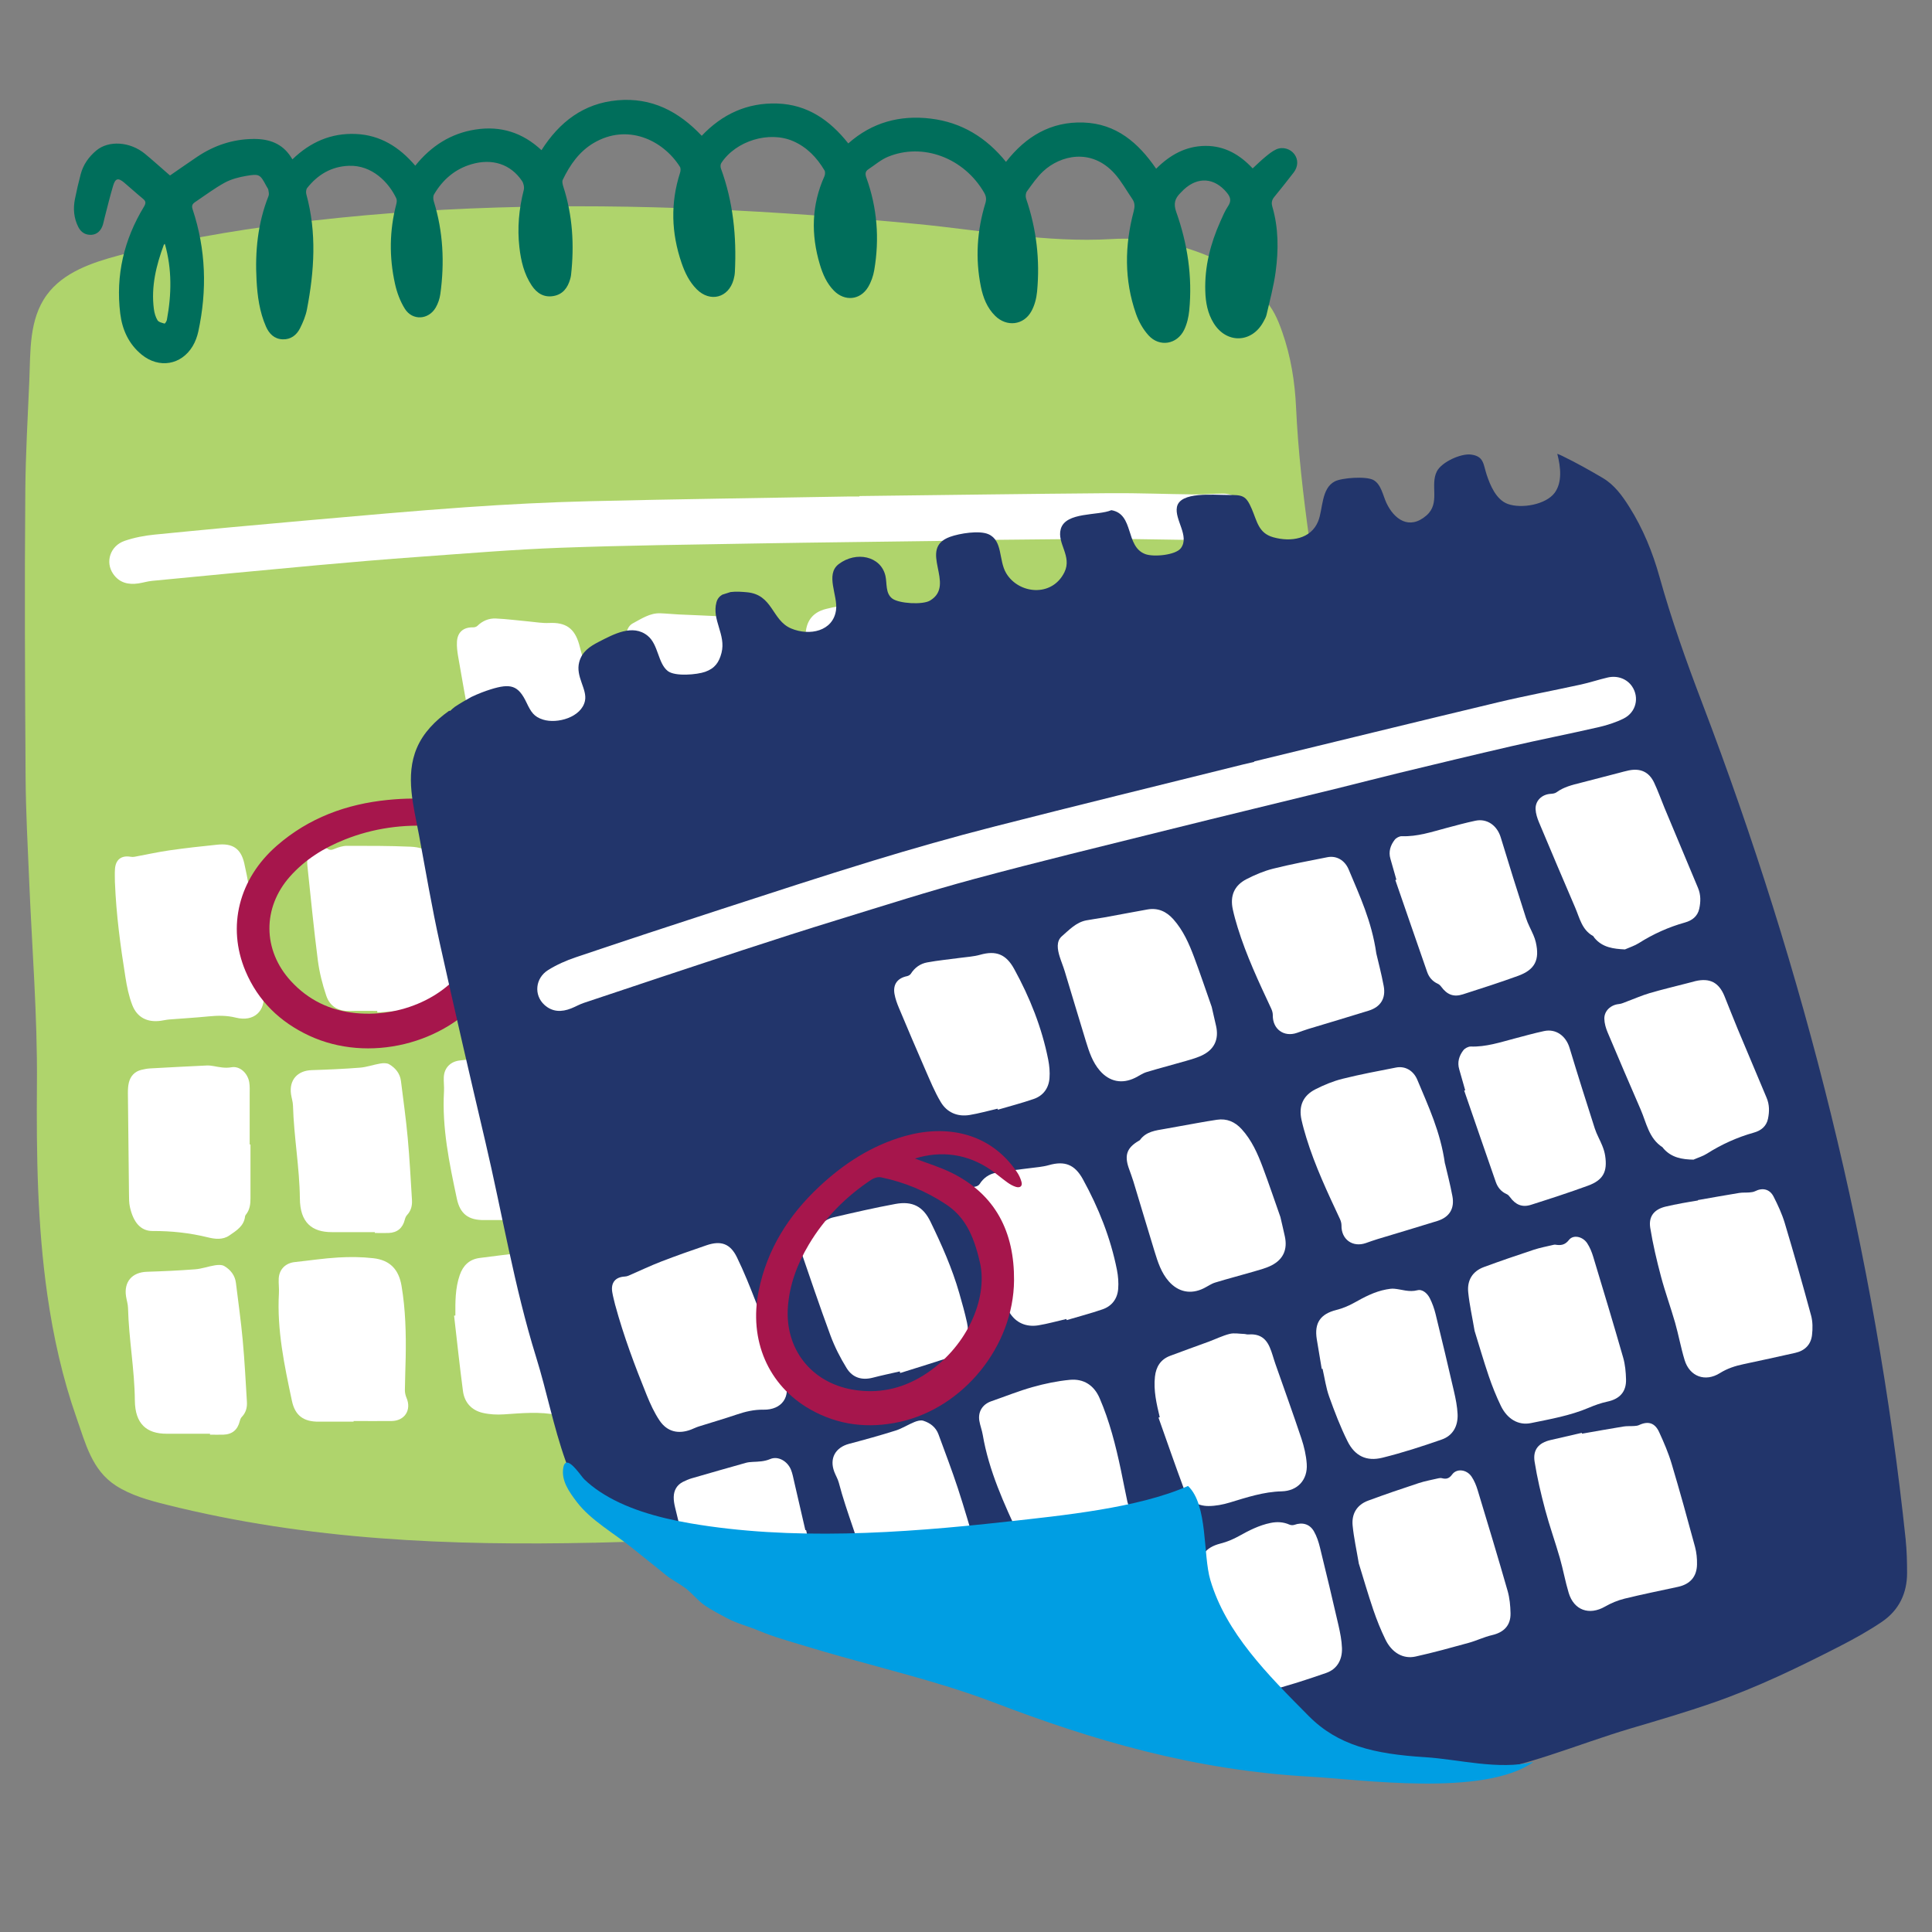 <?xml version="1.0" encoding="UTF-8"?>
<svg id="Layer_1" xmlns="http://www.w3.org/2000/svg" version="1.1" xmlns:xlink="http://www.w3.org/1999/xlink" viewBox="0 0 600 600">
  <rect x="0" y="0" width="600" height="600" fill="#808080" stroke="none"/>
  <!-- Generator: Adobe Illustrator 29.2.1, SVG Export Plug-In . SVG Version: 2.1.0 Build 116)  -->
  <defs>
    <style>
      .st0 {
        fill: #22356b;
      }

      .st1 {
        fill: #a6164c;
      }

      .st2 {
        fill: #fff;
      }

      .st3 {
        fill: #009ee3;
      }

      .st4 {
        fill: #006e5b;
      }

      .st5 {
        fill: #afd46c;
      }

      .st6 {
        clip-path: url(#clippath);
      }
    </style>
    <clipPath id="clippath">
      <path class="st0" d="M591.84,478.27c-9.41-89.27-31.3-176.23-63.3-260.18-4.89-12.82-9.47-25.71-13.16-38.92-2.14-7.67-5.12-14.99-9.39-21.75-2.2-3.49-4.61-6.83-8.22-8.97-4.09-2.42-8.25-4.74-12.52-6.82-.53-.26-1.07-.49-1.62-.7,1.08,4.17,1.57,8.86-.81,12.11-2.67,3.64-10.24,5.03-14.56,3.47-3.6-1.3-5.46-5.75-6.57-9.11-1.07-3.25-.82-5.7-4.85-6.23-3.14-.41-9.15,2.32-10.62,5.24-2.18,4.33,1.17,9.83-3.2,13.65-5.34,4.67-10.07,1.23-12.47-3.9-1.07-2.28-1.61-5.77-4.03-7.09-2.26-1.24-9.8-.7-11.98.43-4.26,2.19-3.65,8.63-5.17,12.38-2.25,5.55-8.49,6.51-13.96,4.97-4.56-1.28-4.99-4.9-6.66-8.8-1.83-4.27-2.86-4.34-7.46-4.33-4.42.01-14.82-1.11-15.78,3.73-.79,3.96,4.01,9.03,1.22,12.79-1.6,2.15-8.41,2.82-11.05,1.84-6.31-2.36-3.37-12.42-10.54-13.64-4.1,1.78-14.2.45-15.71,5.85-1.25,4.45,3.62,8.43,1.12,13.46-3.87,7.81-14.19,6.75-18.06.28-2.41-4.03-1-10.15-5.53-12.13-2.8-1.23-8.88-.28-11.94.83-10.25,3.72,2.15,14.84-6.2,19.79-2.31,1.37-9.62.93-11.71-.63-2.18-1.64-1.6-4.67-2.12-7-1.4-6.23-9.12-7.81-14.52-3.7-4.26,3.24-.21,9.78-.83,14.27-.9,6.58-8.21,8.14-13.97,5.71-6.04-2.56-5.6-10.57-13.81-11.25-1.32-.11-3.23-.29-4.99-.05-.85.27-1.7.54-2.55.81-.85.5-1.52,1.25-1.82,2.37-1.49,5.5,3.03,10.05,1.57,15.71-.76,2.93-2.04,4.8-5.07,5.88-2.49.89-9.38,1.53-11.63-.26-3.09-2.44-2.88-8.22-6.24-10.94-4.63-3.76-10.58-.46-15.1,1.85-2.92,1.5-5.29,3.08-6.15,6.34-1.2,4.5,2.55,8.41,1.79,12.01-1.08,5.15-8.64,7.22-13,5.85-2.84-.89-3.73-2.31-5.15-5.28-2.57-5.41-4.94-6.05-11.14-4.12-1.81.56-3.95,1.38-6.02,2.37-1.74.96-3.47,1.97-5.13,3.07-.51.4-.99.81-1.4,1.23-.11,0-.25,0-.38,0-4.27,3.06-7.95,6.74-9.99,11.52-3.71,8.69-.98,18.2.66,27.03,2.1,11.25,4,22.53,6.48,33.7,4.56,20.56,9.31,41.08,14.13,61.57,5.21,22.17,8.98,45.07,15.76,66.87,3.31,10.63,5.39,21.62,9.12,32.12,4.33,12.18,8.97,17.32,19.86,24.04,14.15,8.73,27.35,11.63,43.91,14.72,20.52,3.82,41.44,3.79,62.21,5.07,20.76,1.28,38.65,6.56,57.22,16.21,13.13,6.82,23.64,16.01,37.26,21.83,1.2.51,2.43,1,3.69,1.46,10.27,3.74,20.77,6.89,31.08,10.29,8.66,2.86,15.89,5.11,24.77,4.02,18.05-2.21,33.74-9.38,50.99-14.48,8.53-2.52,17.08-5.03,25.47-7.95,13.64-4.74,26.63-11.04,39.47-17.62,4.4-2.26,8.75-4.69,12.85-7.45,5.32-3.59,7.9-8.88,7.87-15.31-.01-3.37-.08-6.76-.43-10.11Z"/>
    </clipPath>
  </defs>
  <path class="st5" d="M184.54,479.1c-44.56.96-88.55-.71-132.91-11.82-5.46-1.37-11-2.89-15.72-5.96-7.39-4.81-9.36-13.09-12.12-20.93-4.35-12.35-7.21-25.19-9.07-38.14-3.12-21.71-3.43-43.69-3.25-65.58.18-21.11-1.54-42.28-2.42-63.4-.44-10.58-1.03-21.15-1.1-31.74-.19-29.72-.34-59.44-.09-89.15.09-11.45.77-22.86,1.25-34.3.38-8.97-.15-18.85,5.42-26.49,5.13-7.03,14.03-10.04,22.44-12.28,17.18-4.57,34.75-7.59,52.39-9.84,43.1-5.5,86.68-6.38,130.06-4.53,21.75.93,43.46,2.54,65.13,4.6,20.08,1.91,40.51,5.92,60.7,4.7,10.44-.63,20.48,1.29,30.1,5.32,2.19.92,4.38,2.08,6.22,3.56,3.69,2.99,7.22,6.19,10.67,9.46,3.04,2.89,4.63,6.69,5.99,10.58,2.64,7.55,3.9,15.35,4.27,23.31.63,13.7,2.21,27.3,4.09,40.88,12.34,88.98,14.15,178.64,3.29,267.75-.41,3.34-1.1,6.66-1.85,9.95-1.42,6.27-5.12,10.85-11.11,13.16-4.61,1.78-9.4,3.17-14.19,4.38-13.99,3.53-28.06,6.75-42.42,8.31-8.84.96-17.73,1.48-26.61,2.02-15.87.97-31.75,1.82-47.63,2.71-9.8.55-19.6,1.14-29.41,1.57-17.5.77-34.85,1.54-52.12,1.91Z"/>
  <g>
    <path class="st2" d="M266.92,154.05c25.93-.31,51.85-.68,77.78-.89,8.84-.07,17.69.3,26.54.39,2.86.03,5.72-.26,8.58-.26,3.16,0,5.74,1.79,6.74,4.44,1.45,3.87-.61,8.09-4.81,9.09-2.7.65-5.57.87-8.36.87-9.15-.01-18.31-.31-27.46-.31-11.92,0-23.83.13-35.75.26-6.6.07-13.19.28-19.79.37-18.15.26-36.31.44-54.46.75-20.61.36-41.22.6-61.82,1.35-14.71.54-29.39,1.78-44.08,2.83-10.45.75-20.9,1.63-31.34,2.58-17.16,1.56-34.31,3.22-51.46,4.87-1.42.14-2.8.57-4.22.79-3.16.48-5.96-.19-7.86-2.95-2.55-3.69-.93-8.72,3.55-10.26,2.96-1.02,6.14-1.63,9.27-1.94,15.72-1.56,31.45-3.02,47.19-4.4,16.5-1.45,33-2.95,49.53-4.11,12.85-.9,25.73-1.56,38.61-1.87,26.74-.65,53.49-.99,80.23-1.46,1.12-.02,2.25,0,3.37,0,0-.05,0-.1,0-.14Z"/>
    <path class="st2" d="M370.66,317.74c4.34.23,8.67.44,13.01.72,1.06.07,2.1.42,3.16.57.59.08,1.23.15,1.79,0,2.49-.61,4.56.36,5.2,2.92.72,2.86,1.34,5.8,1.53,8.74.64,9.94,1.15,19.9,1.53,29.86.08,1.98-.41,4.08-1.08,5.97-1,2.83-3.26,4.25-6.3,4.23-5.47-.04-10.93-.08-16.4-.18-2.68-.05-5.26.17-7.84,1.06-5.08,1.76-9.4-1.06-9.77-6.42-.27-3.97-.07-7.98-.28-11.95-.26-5-.89-9.98-1.06-14.98-.17-5.15-.2-10.33.15-15.46.25-3.67,2.57-5.36,6.23-5.36,1.69,0,3.38.04,5.06.11,1.69.07,3.37.19,5.05.29,0-.04,0-.09,0-.13Z"/>
    <path class="st2" d="M319.33,380.35c4.34.23,8.67.43,13.01.72,1.11.07,2.2.42,3.31.6.49.08,1.03.16,1.5.05,3.05-.66,4.97.38,5.62,3.52.71,3.45,1.35,6.95,1.58,10.45.58,8.93.95,17.86,1.29,26.8.07,1.81-.19,3.69-.63,5.45-.93,3.71-3.49,5.49-7.32,5.44-5.67-.08-11.34-.24-17.01-.15-2.16.03-4.38.41-6.44,1.04-5.39,1.64-9.66-1.03-10.03-6.67-.25-3.72-.04-7.47-.24-11.19-.28-5.2-.9-10.39-1.08-15.6-.17-5.1-.2-10.23.15-15.31.26-3.77,2.56-5.42,6.32-5.43,3.32,0,6.64,0,9.96,0,0,.09,0,.18,0,.27Z"/>
    <path class="st2" d="M35.69,274.14c0-1.43-.09-2.87.02-4.29.21-2.93,2.02-4.27,4.88-3.77.38.07.8.07,1.19,0,3.61-.66,7.19-1.47,10.82-1.99,4.96-.71,9.94-1.27,14.92-1.77,4.68-.48,7.26,1.15,8.33,5.74,1.14,4.92,1.91,9.93,2.63,14.93,1.22,8.44,2.29,16.9,3.38,25.36.73,5.68-3.03,9.08-8.6,7.69-2.84-.71-5.64-.68-8.51-.39-4.07.41-8.15.63-12.23.96-.86.07-1.71.28-2.57.4-4.14.58-7.36-.98-8.87-4.89-1.06-2.73-1.66-5.68-2.12-8.59-1.56-9.74-2.87-19.52-3.26-29.39Z"/>
    <path class="st2" d="M293.98,341.76c.25-4.37.28-8.27.76-12.11.46-3.67,2.71-6.08,6.48-6.56,5.42-.7,10.86-1.26,16.29-1.76,2.12-.2,4.28-.09,6.41-.12.15,0,.32,0,.45.07,1.59.65,2.88.84,4.5-.48,1.69-1.38,4.42-.08,5.29,2.27.52,1.41.78,2.97.88,4.48.74,10.86,1.46,21.73,2.04,32.6.12,2.27-.2,4.6-.65,6.84-.78,3.8-3.33,5.49-7.22,5.42-2.03-.04-4.08.22-6.09.57-6.15,1.09-12.34.75-18.52.6-3.97-.09-6.9-2.87-7.91-7.34-.73-3.23-1.25-6.53-1.58-9.83-.51-5.03-.79-10.08-1.13-14.66Z"/>
    <path class="st2" d="M242.72,404.25c.26-4.35.28-8.25.78-12.09.47-3.6,2.71-5.97,6.42-6.45,5.47-.7,10.96-1.27,16.45-1.78,2.12-.2,4.28-.09,6.41-.09.35,0,.74.06,1.04.22,1.23.64,2.16.62,3.35-.42,1.82-1.59,4.75-.53,5.72,2,.54,1.4.79,2.97.89,4.48.74,10.86,1.47,21.73,2.04,32.6.12,2.32-.2,4.71-.68,6.99-.77,3.71-3.35,5.34-7.15,5.33-2.54,0-5.07.61-7.61.71-5.66.24-11.33.49-17,.44-3.98-.04-6.93-2.83-7.95-7.29-.74-3.23-1.25-6.53-1.59-9.83-.52-5.08-.8-10.18-1.14-14.83Z"/>
    <path class="st2" d="M117.17,313.95c-2.86,0-5.71-.06-8.57.02-3.42.1-6.11-1.31-7.27-4.73-1.2-3.56-2.14-7.27-2.62-10.99-1.26-9.78-2.21-19.6-3.25-29.41-.1-.95-.06-1.95.1-2.9.52-2.96,3.49-4.24,5.94-2.49.9.65,1.48.57,2.43.16,1.2-.51,2.55-.93,3.83-.93,6.59,0,13.18-.02,19.76.27,5.36.24,8.21,2.66,9.39,7.84,1.78,7.77,3.31,15.6,3.73,23.59.17,3.16.33,6.33.28,9.5-.02,1.55-.34,3.16-.85,4.63-.91,2.61-2.82,4.29-5.64,4.55-5.74.52-11.49.93-17.24,1.38-.01-.17-.02-.34-.03-.5Z"/>
    <path class="st2" d="M192.67,345.9c-.03-4.24-.06-8.48,1.38-12.58,1.02-2.93,2.91-4.81,6-5.24,4.25-.6,8.51-1.06,12.77-1.6,2.28-.29,4.55-.85,6.83-.89,1.46-.03,2.93.65,4.39,1.03.39.1.74.35,1.13.41,3.26.51,5.03,2.07,5.66,5.32.34,1.8.36,3.66.56,5.48.9,8.13,1.89,16.25,2.67,24.39.25,2.67.27,5.44-.16,8.08-.78,4.88-4.65,7.54-9.5,6.54-5.52-1.13-10.98-.6-16.5-.23-2.21.15-4.52.07-6.67-.43-3.5-.8-5.74-3.23-6.21-6.81-1.02-7.8-1.85-15.62-2.76-23.43.14-.02.28-.04.41-.06Z"/>
    <path class="st2" d="M141.42,408.56c-.03-4.24-.06-8.48,1.36-12.58,1.04-2.99,2.98-4.87,6.13-5.3,4.15-.57,8.31-1.02,12.47-1.56,1.47-.19,2.92-.55,4.39-.73,1.21-.15,2.51-.45,3.65-.18,2.45.57,4.92,1.26,7.2,2.28,1.99.9,2.83,2.94,3.07,5.04.46,3.96.71,7.94,1.15,11.9.64,5.84,1.47,11.67,1.99,17.52.24,2.67.25,5.45-.19,8.08-.81,4.8-4.67,7.42-9.44,6.44-5.57-1.15-11.08-.6-16.65-.23-2.21.15-4.52.04-6.67-.47-3.44-.81-5.63-3.22-6.1-6.74-1.03-7.8-1.86-15.62-2.76-23.43.14-.02.28-.04.42-.06Z"/>
    <path class="st2" d="M237,225.44c0,2.15.02,4.15,0,6.14-.06,3.94-1.99,6.65-5.8,7.68-1.85.5-3.83.57-5.75.69-4.23.25-8.47.34-12.69.63-1.3.09-2.57.63-3.87.94-4.4,1.04-8.04-.59-10.17-4.58-1.66-3.11-1.95-6.54-2.2-9.96-.54-7.55-1-15.1-1.53-22.65-.11-1.58-.39-3.15-.5-4.73-.17-2.32-.04-4.91,2.1-6.05,2.62-1.39,5.25-3.2,8.46-3.09,1.89.06,3.77.27,5.66.36,4.54.21,9.09.37,13.63.61,3.31.18,5.59,1.91,7.16,4.79,2.2,4.04,3.04,8.46,3.63,12.92.73,5.47,1.26,10.96,1.86,16.31Z"/>
    <path class="st2" d="M243.14,293.84c0,2.11.02,4.1,0,6.09-.05,4.09-2.03,6.82-6.01,7.83-1.86.47-3.83.52-5.76.63-4.18.24-8.36.34-12.54.64-1.3.09-2.57.64-3.87.94-4.32,1.01-7.94-.6-10.06-4.51-1.71-3.15-1.99-6.63-2.24-10.1-.54-7.55-1-15.1-1.52-22.65-.1-1.48-.33-2.95-.48-4.42-.43-4.19.92-6.23,4.93-7.48.15-.05.32-.07.42-.16,2.46-2.15,5.41-1.79,8.32-1.63,3.42.19,6.84.32,10.26.5,2.04.1,4.08.21,6.12.37,3.11.25,5.31,1.87,6.83,4.56,2.29,4.06,3.14,8.53,3.74,13.04.73,5.47,1.26,10.96,1.87,16.35Z"/>
    <path class="st2" d="M77.79,355.42c0,5.57-.02,11.14,0,16.71,0,1.83-.21,3.57-1.4,5.06-.13.16-.26.35-.28.54-.32,3.05-2.71,4.45-4.87,5.95-2.06,1.43-4.49,1.13-6.69.59-5.65-1.39-11.34-2-17.16-1.97-3.7.02-5.98-2.68-7.05-7.48-.28-1.28-.27-2.64-.28-3.97-.13-10.48-.25-20.96-.34-31.44,0-1.06.05-2.16.3-3.19.5-2.03,1.78-3.44,3.85-3.96.94-.24,1.91-.41,2.87-.46,5.82-.33,11.63-.62,17.45-.9.71-.03,1.43.05,2.13.18,1.84.33,3.59.72,5.56.37,2.58-.46,5.05,1.79,5.53,4.67.21,1.25.13,2.54.13,3.82.01,5.16,0,10.33,0,15.49.08,0,.16,0,.23,0Z"/>
    <path class="st2" d="M366.02,236.78c-3.35-.95-6.61-2.1-8.37-5.6-.11-.23-.14-.54-.32-.69-2.92-2.64-2.78-6.34-3.4-9.77-1.71-9.46-3.39-18.92-5.02-28.38-.24-1.38-.37-2.87-.11-4.23.5-2.6,2.94-4.02,5.57-3.6.63.1,1.38.19,1.93-.04,2.57-1.11,5.27-1.13,7.98-1.19,4.03-.09,8.07-.22,12.1-.33,1.12-.03,2.25-.09,3.37-.06,3.67.1,5.99,1.89,6.78,5.48.6,2.74.91,5.55,1.38,8.32,1.51,8.87,3.04,17.73,4.56,26.6.39,2.27-.14,4.39-1.09,6.4-1.03,2.18-3,3.04-5.26,3.14-5.3.25-10.43,1.27-15.44,3.03-1.43.5-2.99.61-4.67.94Z"/>
    <path class="st2" d="M372.2,305.2c-3.39-.85-6.62-2.11-8.43-5.64-.05-.09-.05-.21-.12-.28-3.53-3.63-3.16-8.46-3.99-12.91-1.59-8.54-3.13-17.09-4.62-25.65-.25-1.42-.34-2.98-.05-4.37.51-2.43,2.94-3.76,5.42-3.44.86.11,1.77-.11,2.66-.22,2.47-.31,4.93-.79,7.4-.94,3.98-.24,7.97-.25,11.95-.37.92-.03,1.84-.08,2.76-.08,4.6,0,7.01,2.04,7.75,6.58.59,3.63,1.1,7.28,1.71,10.91,1.29,7.61,2.62,15.21,3.95,22.81.4,2.27-.11,4.39-1.03,6.41-1,2.19-2.94,3.11-5.2,3.22-5.41.25-10.63,1.3-15.73,3.11-1.33.47-2.8.55-4.44.86Z"/>
    <path class="st2" d="M290.55,220.69c0,2.58.13,6.47-.04,10.34-.16,3.9-2.38,6.12-6.26,6.42-6.52.5-13.05.88-19.57,1.33-1.22.08-2.44.25-3.66.39-4.3.46-7.14-2.84-6.1-7.03.16-.66.12-1.42-.02-2.09-1.9-8.9-3.84-17.79-4.5-26.89-.14-1.93-.24-3.88-.21-5.82.05-4.28,2.09-7.14,6.23-8.2,2.85-.73,5.83-1.26,8.76-1.31,5.76-.11,11.54.12,17.3.32,2.88.1,5.04,2.15,5.57,5.24,1.46,8.61,3.36,17.18,2.51,27.31Z"/>
    <path class="st2" d="M296.69,289.04c0,2.75.13,6.59-.04,10.41-.17,3.92-2.37,6.14-6.24,6.44-6.47.5-12.95.88-19.42,1.33-1.27.09-2.54.25-3.81.39-4.31.47-7.17-2.84-6.13-7.01.16-.66.14-1.42,0-2.09-1.9-8.9-3.84-17.79-4.5-26.89-.14-1.93-.24-3.88-.22-5.82.05-4.35,2.12-7.22,6.35-8.26,2.91-.72,5.94-1.23,8.92-1.28,5.66-.11,11.33.13,16.99.32,2.88.1,5.06,2.14,5.59,5.21,1.47,8.66,3.38,17.28,2.51,27.24Z"/>
    <path class="st2" d="M161.09,378.9c-3.58,0-7.15-.03-10.73,0-4.85.06-7.47-1.87-8.48-6.63-2.34-11-4.65-22.01-3.99-33.37.08-1.47-.14-2.97-.06-4.44.15-2.87,2.12-4.81,4.96-5.12,4.51-.48,9.01-1.2,13.54-1.42,3.9-.18,7.88-.1,11.74.41,4.26.57,6.94,3.3,7.73,7.61,1.42,7.68,1.58,15.44,1.44,23.21-.06,3.37-.21,6.74-.25,10.11,0,.73.2,1.51.49,2.19,1.64,3.76-.5,7.17-4.59,7.24-1.99.03-3.98,0-5.98,0-1.94,0-3.88,0-5.82,0,0,.06,0,.12,0,.18Z"/>
    <path class="st2" d="M109.81,441.51c-3.58,0-7.15-.03-10.73,0-4.78.06-7.45-1.86-8.43-6.5-2.34-11-4.67-22-4.03-33.37.09-1.53-.14-3.07-.06-4.59.16-2.86,2.13-4.8,4.98-5.1,4.51-.48,9.01-1.17,13.54-1.43,3.6-.21,7.26-.18,10.85.23,5.14.58,7.9,3.44,8.77,8.58,1.24,7.33,1.42,14.74,1.29,22.16-.06,3.42-.22,6.84-.25,10.26,0,.78.19,1.62.5,2.34,1.62,3.75-.52,7.17-4.63,7.22-3.93.04-7.87,0-11.8,0,0,.06,0,.12,0,.18Z"/>
    <path class="st2" d="M245.07,342.63c.19-3.11.36-6.23.57-9.34.34-5.13,2.88-7.4,7.97-7.5,1.96-.04,3.96-.37,5.85-.92,3.5-1.02,6.99-1.97,10.68-1.81.81.04,1.65.08,2.42.32,2.29.73,4.27,2.17,6.93,2.09,1.63-.05,2.83,1.65,3.23,3.32.4,1.67.61,3.42.63,5.13.12,8.22.18,16.45.17,24.67,0,2.39-.06,4.82-.49,7.16-.66,3.6-2.88,6.18-6.58,6.58-6.38.7-12.81,1.26-19.23,1.36-5.08.08-8.21-2.45-9.4-7.41-1.17-4.85-1.86-9.84-2.45-14.8-.34-2.92-.06-5.92-.06-8.88-.08,0-.16,0-.24,0Z"/>
    <path class="st2" d="M193.81,405.26c.19-3.16.36-6.33.58-9.49.35-5.01,2.91-7.27,7.93-7.37,2.01-.04,4.06-.4,5.99-.95,3.46-1,6.9-1.88,10.53-1.79,2.05.06,3.92.57,5.58,1.82.39.29,1.01.47,1.49.41,2.6-.3,4.71.8,5.47,3.35.5,1.68.67,3.51.7,5.27.13,8.27.19,16.55.18,24.83,0,2.39-.08,4.82-.53,7.16-.68,3.52-2.9,6.06-6.52,6.45-6.38.7-12.81,1.27-19.23,1.37-5.15.08-8.26-2.47-9.47-7.53-1.15-4.8-1.84-9.74-2.41-14.65-.34-2.92-.06-5.92-.06-8.88-.08,0-.17,0-.25,0Z"/>
    <path class="st2" d="M165.1,241.25c-2.96,0-5.93.15-8.88-.04-3.83-.25-6.68-2.34-7.84-5.93-1.17-3.62-1.77-7.43-2.48-11.19-1.27-6.72-2.45-13.47-3.62-20.21-.26-1.5-.45-3.05-.37-4.56.16-3.02,2.04-4.57,5.04-4.49.44.01,1.02-.17,1.32-.47,1.59-1.57,3.56-2.37,5.69-2.28,3.45.15,6.89.62,10.34.93,2.07.19,4.16.56,6.22.46,5.16-.25,7.92,1.64,9.34,6.65,2.77,9.75,4.29,19.67,3.98,29.83-.06,1.92-.33,3.89-.91,5.71-.93,2.97-3.11,4.87-6.23,5.2-3.85.4-7.73.51-11.59.75,0-.12-.01-.23-.02-.35Z"/>
    <path class="st2" d="M171.25,309.7c-2.96,0-5.93.15-8.88-.04-3.83-.25-6.68-2.34-7.85-5.92-1.15-3.52-1.76-7.23-2.44-10.88-1.29-6.88-2.5-13.77-3.68-20.66-.26-1.5-.42-3.05-.32-4.56.2-2.93,2.08-4.44,5.01-4.35.44.01,1.02-.16,1.33-.46,1.59-1.57,3.55-2.38,5.69-2.29,3.5.16,6.99.64,10.49.96,2.02.18,4.06.53,6.07.43,5.17-.26,7.93,1.63,9.35,6.63,2.77,9.75,4.3,19.67,3.98,29.83-.06,1.96-.37,3.99-.96,5.85-.93,2.91-3.11,4.74-6.16,5.07-3.85.4-7.72.52-11.59.76l-.02-.35Z"/>
    <path class="st2" d="M116.41,382.65c-4.44,0-8.89-.01-13.33,0-6.25.02-9.88-3.03-9.95-10.39-.1-9.69-1.87-19.22-2.14-28.88-.03-1.21-.45-2.41-.62-3.62-.59-4.38,2.01-7.28,6.44-7.42,5-.16,10.01-.37,15-.77,2.12-.17,4.18-.93,6.29-1.28.89-.15,2.03-.2,2.75.22,1.95,1.14,3.37,2.84,3.67,5.2.73,5.88,1.56,11.75,2.1,17.65.59,6.41.92,12.85,1.32,19.28.11,1.73-.26,3.34-1.51,4.68-.36.38-.59.95-.72,1.47-.64,2.58-2.32,4.02-5,4.12-1.43.06-2.86,0-4.29,0,0-.09,0-.18,0-.27Z"/>
    <path class="st2" d="M65.22,445.26c-4.49,0-8.99,0-13.48,0-6.18.01-9.79-3.05-9.86-10.32-.09-9.64-1.88-19.12-2.12-28.72-.03-1.21-.43-2.41-.62-3.62-.7-4.54,1.9-7.5,6.5-7.64,5-.16,10.01-.38,15-.77,2.07-.16,4.08-.92,6.14-1.24.94-.15,2.13-.21,2.88.24,1.94,1.15,3.32,2.87,3.61,5.24.72,5.93,1.57,11.86,2.11,17.81.59,6.36.91,12.75,1.3,19.12.11,1.73-.3,3.34-1.57,4.66-.33.34-.53.86-.65,1.34-.67,2.69-2.34,4.1-5.1,4.19-1.38.04-2.76,0-4.14,0,0-.09,0-.18,0-.28Z"/>
    <path class="st2" d="M301.76,199.76c-.11-2.25-.21-4.49-.34-6.74-.13-2.3.94-4.08,2.61-5.45.59-.48,1.69-.79,2.4-.6,4.65,1.25,9.34.79,14.04.63,3.12-.11,6.24-.24,9.35-.18,3.71.07,6.22,2.98,6.48,6.82.58,8.72,1.28,17.42,2.02,26.13.16,1.92.73,3.81,1.07,5.73.13.75.22,1.52.22,2.28.01,5.62-2.14,8.28-7.7,8.97-5.98.74-11.99,1.24-18,1.74-3.04.25-4.82-1-6.06-3.89-.17-.4-.46-.81-.8-1.07-1.45-1.09-2.2-2.58-2.39-4.31-1.1-10.01-2.15-20.02-3.22-30.04.11-.01.23-.02.34-.03Z"/>
    <path class="st2" d="M307.9,268.28c-.11-2.25-.2-4.49-.35-6.74-.15-2.31.89-4.1,2.55-5.48.61-.51,1.78-.83,2.53-.63,4.55,1.21,9.14.77,13.74.63,3.17-.1,6.34-.24,9.5-.2,3.78.05,6.3,2.97,6.56,6.9.58,8.72,1.28,17.42,2.02,26.13.16,1.92.76,3.81,1.06,5.73.17,1.05.25,2.14.17,3.2-.37,5.02-2.29,7.27-7.28,7.9-6.18.77-12.4,1.31-18.61,1.82-2.87.23-4.67-1.11-5.81-3.81-.17-.41-.42-.84-.77-1.1-1.51-1.11-2.27-2.65-2.47-4.43-1.09-9.96-2.14-19.92-3.2-29.88.11-.01.22-.02.33-.03Z"/>
  </g>
  <path class="st1" d="M149.46,259.58c2.11,3.43,4.48,6.72,6.27,10.31,6.88,13.84,4.3,26.68-4.87,38.45-12.54,16.1-36.52,21.85-54.86,13.29-9.04-4.22-15.87-10.8-19.77-20.07-5.81-13.83-2.05-28.65,9.75-38.93,9.89-8.62,21.6-12.93,34.5-14.21,10.51-1.05,20.87-.22,30.76,3.71,11.98,4.77,21.67,14.77,20.82,30.04-.06,1.11-.32,2.26-.74,3.28-.54,1.33-1.56,1.25-2.32.2-.58-.8-.97-1.77-1.26-2.72-.63-2.05-1.05-4.17-1.71-6.21-2.66-8.25-8.44-14.18-16.57-17.14ZM145.82,297.5c3.94-8.52,4.76-14.55,2.64-20.74-2.4-7.01-6.06-13.34-10.91-18.95-.61-.7-1.81-1.17-2.77-1.23-9.53-.66-18.81.6-27.71,4.15-6.48,2.58-12.31,6.2-16.99,11.45-8.64,9.71-8.53,22.92.26,32.5,5.41,5.89,12.14,9.14,20.08,9.94,15.62,1.57,30.49-6.47,35.38-17.12Z"/>
  <g>
    <path class="st0" d="M591.84,478.27c-9.41-89.27-31.3-176.23-63.3-260.18-4.89-12.82-9.47-25.71-13.16-38.92-2.14-7.67-5.12-14.99-9.39-21.75-2.2-3.49-4.61-6.83-8.22-8.97-4.09-2.42-8.25-4.74-12.52-6.82-.53-.26-1.07-.49-1.62-.7,1.08,4.17,1.57,8.86-.81,12.11-2.67,3.64-10.24,5.03-14.56,3.47-3.6-1.3-5.46-5.75-6.57-9.11-1.07-3.25-.82-5.7-4.85-6.23-3.14-.41-9.15,2.32-10.62,5.24-2.18,4.33,1.17,9.83-3.2,13.65-5.34,4.67-10.07,1.23-12.47-3.9-1.07-2.28-1.61-5.77-4.03-7.09-2.26-1.24-9.8-.7-11.98.43-4.26,2.19-3.65,8.63-5.17,12.38-2.25,5.55-8.49,6.51-13.96,4.97-4.56-1.28-4.99-4.9-6.66-8.8-1.83-4.27-2.86-4.34-7.46-4.33-4.42.01-14.82-1.11-15.78,3.73-.79,3.96,4.01,9.03,1.22,12.79-1.6,2.15-8.41,2.82-11.05,1.84-6.31-2.36-3.37-12.42-10.54-13.64-4.1,1.78-14.2.45-15.71,5.85-1.25,4.45,3.62,8.43,1.12,13.46-3.87,7.81-14.19,6.75-18.06.28-2.41-4.03-1-10.15-5.53-12.13-2.8-1.23-8.88-.28-11.94.83-10.25,3.72,2.15,14.84-6.2,19.79-2.31,1.37-9.62.93-11.71-.63-2.18-1.64-1.6-4.67-2.12-7-1.4-6.23-9.12-7.81-14.52-3.7-4.26,3.24-.21,9.78-.83,14.27-.9,6.58-8.21,8.14-13.97,5.71-6.04-2.56-5.6-10.57-13.81-11.25-1.32-.11-3.23-.29-4.99-.05-.85.27-1.7.54-2.55.81-.85.5-1.52,1.25-1.82,2.37-1.49,5.5,3.03,10.05,1.57,15.71-.76,2.93-2.04,4.8-5.07,5.88-2.49.89-9.38,1.53-11.63-.26-3.09-2.44-2.88-8.22-6.24-10.94-4.63-3.76-10.58-.46-15.1,1.85-2.92,1.5-5.29,3.08-6.15,6.34-1.2,4.5,2.55,8.41,1.79,12.01-1.08,5.15-8.64,7.22-13,5.85-2.84-.89-3.73-2.31-5.15-5.28-2.57-5.41-4.94-6.05-11.14-4.12-1.81.56-3.95,1.38-6.02,2.37-1.74.96-3.47,1.97-5.13,3.07-.51.4-.99.81-1.4,1.23-.11,0-.25,0-.38,0-4.27,3.06-7.95,6.74-9.99,11.52-3.71,8.69-.98,18.2.66,27.03,2.1,11.25,4,22.53,6.48,33.7,4.56,20.56,9.31,41.08,14.13,61.57,5.21,22.17,8.98,45.07,15.76,66.87,3.31,10.63,5.39,21.62,9.12,32.12,4.33,12.18,8.97,17.32,19.86,24.04,14.15,8.73,27.35,11.63,43.91,14.72,20.52,3.82,41.44,3.79,62.21,5.07,20.76,1.28,38.65,6.56,57.22,16.21,13.13,6.82,23.64,16.01,37.26,21.83,1.2.51,2.43,1,3.69,1.46,10.27,3.74,20.77,6.89,31.08,10.29,8.66,2.86,15.89,5.11,24.77,4.02,18.05-2.21,33.74-9.38,50.99-14.48,8.53-2.52,17.08-5.03,25.47-7.95,13.64-4.74,26.63-11.04,39.47-17.62,4.4-2.26,8.75-4.69,12.85-7.45,5.32-3.59,7.9-8.88,7.87-15.31-.01-3.37-.08-6.76-.43-10.11Z"/>
    <g class="st6">
      <g>
        <path class="st2" d="M389.45,236.48c25.2-6.12,50.38-12.3,75.6-18.33,8.6-2.06,17.31-3.68,25.95-5.57,2.79-.61,5.52-1.54,8.31-2.18,3.08-.7,6,.46,7.57,2.81,2.29,3.44,1.22,8.02-2.65,9.94-2.49,1.24-5.23,2.1-7.95,2.72-8.92,2.04-17.91,3.81-26.83,5.86-11.61,2.67-23.19,5.48-34.78,8.27-6.41,1.55-12.79,3.23-19.2,4.8-17.63,4.33-35.29,8.57-52.9,12.96-20,4.98-40.04,9.83-59.93,15.19-14.21,3.83-28.24,8.33-42.32,12.66-10.02,3.08-20,6.28-29.96,9.55-16.37,5.37-32.71,10.84-49.05,16.3-1.35.45-2.6,1.19-3.93,1.71-2.97,1.18-5.85,1.15-8.32-1.11-3.31-3.03-2.86-8.28,1.16-10.8,2.66-1.66,5.62-2.97,8.6-3.97,14.97-5.05,29.97-10,45-14.88,15.76-5.12,31.5-10.28,47.34-15.12,12.32-3.76,24.72-7.29,37.2-10.49,25.91-6.63,51.9-12.97,77.86-19.43,1.09-.27,2.19-.51,3.29-.76-.01-.05-.02-.09-.03-.14Z"/>
        <path class="st2" d="M527.28,372.7c4.28-.75,8.55-1.52,12.84-2.22,1.05-.17,2.14-.07,3.21-.16.59-.05,1.23-.13,1.75-.39,2.29-1.15,4.52-.67,5.72,1.68,1.34,2.63,2.61,5.36,3.46,8.18,2.86,9.55,5.59,19.13,8.19,28.75.52,1.91.52,4.07.29,6.06-.34,2.98-2.22,4.87-5.19,5.54-5.34,1.19-10.67,2.38-16.02,3.5-2.62.55-5.09,1.34-7.4,2.79-4.55,2.86-9.4,1.08-10.96-4.06-1.16-3.81-1.86-7.76-2.95-11.59-1.38-4.81-3.11-9.53-4.39-14.36-1.32-4.98-2.51-10.02-3.33-15.1-.58-3.63,1.3-5.8,4.87-6.62,1.64-.38,3.3-.72,4.96-1.03,1.66-.31,3.33-.57,4.99-.85,0-.04-.01-.08-.02-.13Z"/>
        <path class="st2" d="M491.32,445.24c4.28-.75,8.55-1.52,12.84-2.22,1.1-.18,2.24-.08,3.36-.16.5-.03,1.03-.08,1.47-.28,2.83-1.33,4.93-.75,6.27,2.17,1.47,3.2,2.88,6.46,3.88,9.83,2.56,8.57,4.94,17.2,7.27,25.83.47,1.75.65,3.64.61,5.46-.07,3.82-2.17,6.13-5.91,6.94-5.54,1.2-11.11,2.32-16.61,3.67-2.09.52-4.17,1.38-6.05,2.46-4.89,2.81-9.64,1.16-11.28-4.25-1.08-3.57-1.72-7.27-2.75-10.85-1.44-5.01-3.21-9.92-4.55-14.96-1.31-4.93-2.49-9.92-3.29-14.95-.59-3.73,1.28-5.86,4.95-6.71,3.23-.75,6.47-1.49,9.71-2.24.02.09.05.18.07.27Z"/>
        <path class="st2" d="M191.08,405.4c-.32-1.39-.73-2.78-.95-4.19-.45-2.9,1.01-4.62,3.91-4.77.39-.02.8-.11,1.16-.27,3.37-1.45,6.68-3.05,10.1-4.37,4.67-1.8,9.4-3.47,14.14-5.08,4.45-1.51,7.34-.51,9.41,3.72,2.22,4.54,4.09,9.25,5.92,13.96,3.08,7.95,6.02,15.96,8.98,23.96,1.99,5.37-.91,9.53-6.65,9.43-2.93-.05-5.65.6-8.38,1.53-3.87,1.31-7.8,2.45-11.7,3.68-.83.26-1.61.66-2.42.97-3.91,1.49-7.39.69-9.74-2.77-1.64-2.42-2.89-5.17-4-7.89-3.7-9.14-7.18-18.37-9.77-27.91Z"/>
        <path class="st2" d="M457.95,413.32c-.73-4.32-1.59-8.12-1.98-11.97-.38-3.68,1.28-6.53,4.85-7.85,5.12-1.89,10.3-3.66,15.48-5.37,2.03-.67,4.15-1.05,6.22-1.55.15-.04.31-.06.46-.04,1.69.28,3,.17,4.28-1.47,1.33-1.72,4.29-1.07,5.66,1.03.83,1.26,1.42,2.72,1.86,4.17,3.15,10.42,6.3,20.85,9.3,31.31.63,2.18.84,4.53.9,6.81.1,3.88-2.01,6.1-5.82,6.9-1.98.42-3.93,1.13-5.8,1.92-5.75,2.44-11.86,3.5-17.91,4.74-3.89.8-7.37-1.25-9.36-5.38-1.44-2.99-2.68-6.09-3.75-9.23-1.63-4.79-3.03-9.65-4.39-14.03Z"/>
        <path class="st2" d="M422.02,485.72c-.72-4.3-1.57-8.1-1.95-11.95-.35-3.61,1.3-6.43,4.81-7.73,5.17-1.91,10.39-3.7,15.63-5.42,2.02-.67,4.15-1.04,6.23-1.53.34-.08.73-.11,1.07-.02,1.34.35,2.24.12,3.17-1.16,1.42-1.95,4.51-1.58,6.03.67.84,1.25,1.44,2.71,1.88,4.16,3.16,10.42,6.31,20.84,9.31,31.31.64,2.23.86,4.63.91,6.96.08,3.78-2.07,5.95-5.77,6.8-2.47.57-4.8,1.73-7.26,2.4-5.46,1.5-10.93,3.02-16.46,4.24-3.88.86-7.39-1.2-9.38-5.32-1.45-2.98-2.69-6.08-3.76-9.22-1.64-4.83-3.06-9.74-4.44-14.2Z"/>
        <path class="st2" d="M279.41,425.91c-2.78.64-5.58,1.22-8.34,1.94-3.31.86-6.25.1-8.15-2.98-1.97-3.2-3.71-6.6-5.01-10.12-3.42-9.25-6.56-18.6-9.77-27.93-.31-.91-.5-1.89-.55-2.85-.15-3,2.45-4.91,5.23-3.75,1.02.43,1.57.22,2.4-.38,1.05-.77,2.27-1.48,3.53-1.77,6.42-1.49,12.84-2.98,19.32-4.17,5.27-.97,8.6.75,10.91,5.53,3.48,7.17,6.72,14.46,8.93,22.16.87,3.05,1.74,6.1,2.41,9.19.33,1.52.38,3.16.21,4.7-.3,2.75-1.78,4.81-4.47,5.7-5.48,1.8-10.99,3.49-16.49,5.22-.05-.16-.09-.32-.14-.48Z"/>
        <path class="st2" d="M360.16,440.1c-.98-4.13-1.96-8.25-1.48-12.57.34-3.08,1.76-5.34,4.67-6.45,4.01-1.53,8.06-2.94,12.08-4.43,2.15-.8,4.24-1.84,6.45-2.4,1.41-.35,3-.02,4.51.02.4.01.8.18,1.2.15,3.29-.23,5.37.89,6.71,3.92.74,1.67,1.17,3.48,1.78,5.22,2.7,7.72,5.49,15.41,8.08,23.17.85,2.55,1.48,5.25,1.66,7.91.33,4.93-2.84,8.39-7.79,8.51-5.63.14-10.84,1.88-16.13,3.48-2.12.64-4.39,1.08-6.6,1.08-3.6,0-6.32-1.86-7.58-5.24-2.75-7.37-5.31-14.8-7.94-22.21.13-.05.26-.1.39-.15Z"/>
        <path class="st2" d="M324.27,512.66c-.98-4.13-1.96-8.25-1.5-12.57.34-3.15,1.81-5.41,4.78-6.54,3.91-1.49,7.87-2.86,11.8-4.32,1.39-.52,2.72-1.19,4.11-1.7,1.15-.42,2.34-1,3.52-.99,2.51,0,5.07.12,7.53.61,2.14.43,3.41,2.23,4.12,4.22,1.33,3.76,2.48,7.58,3.79,11.34,1.93,5.55,4.05,11.04,5.87,16.63.83,2.55,1.47,5.25,1.63,7.92.29,4.86-2.89,8.28-7.75,8.39-5.68.13-10.94,1.9-16.27,3.52-2.12.64-4.4,1.05-6.6,1.04-3.53-.02-6.21-1.88-7.46-5.2-2.75-7.37-5.31-14.8-7.95-22.21.13-.05.26-.1.39-.15Z"/>
        <path class="st2" d="M376.32,312.76c.48,2.1.95,4.04,1.37,5.98.83,3.86-.44,6.93-3.93,8.78-1.69.9-3.6,1.42-5.45,1.96-4.06,1.19-8.17,2.23-12.22,3.46-1.25.38-2.37,1.2-3.56,1.78-4.06,2-7.96,1.23-10.93-2.18-2.32-2.66-3.37-5.94-4.38-9.21-2.22-7.23-4.37-14.49-6.57-21.73-.46-1.51-1.08-2.98-1.55-4.49-.69-2.22-1.15-4.78.69-6.37,2.24-1.94,4.4-4.3,7.55-4.91,1.85-.36,3.74-.59,5.6-.92,4.47-.81,8.94-1.68,13.41-2.47,3.26-.57,5.88.61,8.06,3.06,3.05,3.44,4.86,7.56,6.44,11.77,1.93,5.16,3.69,10.4,5.47,15.47Z"/>
        <path class="st2" d="M397.66,378.04c.47,2.05.94,3.99,1.36,5.94.87,3.99-.45,7.1-4.1,8.98-1.7.87-3.62,1.36-5.47,1.91-4.02,1.18-8.07,2.21-12.07,3.44-1.25.38-2.36,1.2-3.56,1.79-3.98,1.96-7.87,1.19-10.82-2.14-2.37-2.68-3.43-6.02-4.45-9.34-2.22-7.23-4.37-14.49-6.57-21.73-.43-1.42-.98-2.8-1.46-4.2-1.36-3.99-.5-6.28,3.12-8.39.13-.08.29-.14.38-.26,1.92-2.65,4.87-2.96,7.75-3.46,3.37-.59,6.74-1.22,10.11-1.82,2.01-.36,4.02-.71,6.04-1.01,3.09-.46,5.59.63,7.68,2.91,3.14,3.44,4.97,7.6,6.57,11.87,1.94,5.16,3.69,10.4,5.5,15.52Z"/>
        <path class="st2" d="M250.34,475.17c1.25,5.43,2.48,10.86,3.76,16.28.42,1.78.6,3.53-.23,5.25-.09.18-.17.4-.15.59.38,3.05-1.64,4.94-3.41,6.89-1.69,1.86-4.12,2.11-6.39,2.08-5.82-.08-11.5.59-17.16,1.93-3.6.85-6.43-1.27-8.55-5.71-.56-1.18-.85-2.52-1.17-3.8-2.48-10.18-4.95-20.37-7.39-30.56-.25-1.03-.44-2.12-.42-3.18.03-2.09.96-3.75,2.86-4.73.86-.44,1.77-.83,2.69-1.1,5.59-1.63,11.2-3.22,16.8-4.8.68-.19,1.41-.27,2.12-.3,1.87-.09,3.66-.11,5.5-.89,2.42-1.03,5.33.61,6.44,3.31.48,1.17.7,2.45.99,3.69,1.17,5.03,2.32,10.06,3.48,15.09.08-.02.15-.03.23-.05Z"/>
        <path class="st2" d="M504.59,294.85c-3.47-.18-6.91-.56-9.42-3.58-.16-.2-.26-.49-.46-.6-3.44-1.92-4.13-5.56-5.5-8.75-3.79-8.83-7.55-17.67-11.26-26.53-.54-1.29-1-2.72-1.06-4.09-.1-2.64,1.96-4.58,4.62-4.76.64-.04,1.39-.12,1.87-.48,2.25-1.66,4.88-2.29,7.51-2.95,3.91-1,7.81-2.03,11.72-3.04,1.09-.28,2.17-.6,3.27-.82,3.6-.72,6.26.49,7.83,3.82,1.2,2.54,2.13,5.2,3.21,7.8,3.46,8.3,6.94,16.6,10.42,24.9.89,2.12.85,4.31.37,6.48-.52,2.35-2.24,3.63-4.42,4.24-5.11,1.43-9.88,3.58-14.36,6.42-1.28.81-2.78,1.27-4.34,1.96Z"/>
        <path class="st2" d="M525.97,360.14c-3.49-.06-6.93-.57-9.48-3.6-.07-.08-.1-.2-.18-.25-4.25-2.74-4.98-7.54-6.78-11.69-3.46-7.97-6.89-15.95-10.26-23.96-.56-1.33-1-2.82-1.03-4.25-.05-2.48,2.02-4.33,4.51-4.57.87-.08,1.7-.5,2.54-.81,2.34-.86,4.62-1.88,7-2.58,3.82-1.12,7.7-2.04,11.56-3.04.89-.23,1.78-.49,2.67-.7,4.48-1.03,7.29.41,9.03,4.67,1.39,3.41,2.7,6.85,4.12,10.24,2.97,7.12,5.97,14.23,8.97,21.34.9,2.12.88,4.3.43,6.48-.48,2.36-2.17,3.7-4.35,4.31-5.21,1.46-10.07,3.66-14.64,6.56-1.19.76-2.6,1.17-4.13,1.84Z"/>
        <path class="st2" d="M427.43,296.12c.58,2.51,1.58,6.27,2.29,10.09.72,3.84-.95,6.5-4.66,7.66-6.24,1.95-12.52,3.79-18.78,5.69-1.17.36-2.32.8-3.48,1.2-4.09,1.42-7.6-1.17-7.52-5.49.01-.68-.2-1.41-.49-2.03-3.85-8.24-7.73-16.47-10.42-25.19-.57-1.85-1.1-3.73-1.51-5.62-.91-4.19.43-7.43,4.23-9.39,2.62-1.35,5.4-2.53,8.24-3.25,5.59-1.4,11.27-2.47,16.93-3.58,2.83-.55,5.4.96,6.6,3.85,3.36,8.06,7.13,15.98,8.57,26.05Z"/>
        <path class="st2" d="M448.76,361.34c.62,2.68,1.6,6.39,2.3,10.15.72,3.85-.93,6.51-4.64,7.68-6.19,1.94-12.42,3.76-18.63,5.65-1.22.37-2.42.81-3.63,1.23-4.09,1.42-7.63-1.15-7.55-5.45.01-.68-.19-1.41-.48-2.03-3.85-8.24-7.74-16.47-10.42-25.19-.57-1.85-1.1-3.73-1.52-5.62-.93-4.25.45-7.51,4.34-9.48,2.67-1.35,5.51-2.53,8.4-3.25,5.49-1.37,11.07-2.42,16.63-3.5,2.83-.55,5.41.95,6.61,3.83,3.37,8.11,7.18,16.08,8.56,25.98Z"/>
        <path class="st2" d="M336.79,479.34c-3.48.8-6.98,1.57-10.45,2.42-4.71,1.14-7.7-.14-9.76-4.55-4.75-10.19-9.47-20.4-11.38-31.62-.25-1.46-.8-2.86-1.05-4.31-.49-2.83.98-5.17,3.68-6.1,4.29-1.48,8.51-3.2,12.88-4.42,3.76-1.06,7.65-1.87,11.54-2.24,4.28-.4,7.5,1.66,9.24,5.68,3.1,7.16,5,14.69,6.61,22.3.7,3.3,1.31,6.62,2.03,9.91.16.71.53,1.43.97,2.02,2.44,3.3,1.13,7.1-2.85,8.09-1.93.48-3.88.9-5.82,1.35-1.89.44-3.78.87-5.68,1.31.01.06.03.12.04.18Z"/>
        <path class="st2" d="M300.87,551.87c-3.48.8-6.98,1.57-10.45,2.42-4.65,1.13-7.67-.15-9.68-4.44-4.75-10.19-9.49-20.39-11.41-31.61-.26-1.51-.83-2.96-1.09-4.46-.49-2.83,1-5.15,3.71-6.09,4.29-1.48,8.52-3.16,12.88-4.43,3.46-1.01,7.04-1.8,10.62-2.21,5.13-.59,8.47,1.58,10.47,6.4,2.85,6.87,4.69,14.04,6.23,21.3.71,3.35,1.32,6.72,2.06,10.06.17.76.55,1.53,1.01,2.17,2.42,3.29,1.1,7.11-2.89,8.07-3.82.92-7.66,1.77-11.5,2.66.01.06.03.12.04.18Z"/>
        <path class="st2" d="M410.48,425.15c-.52-3.07-1.05-6.15-1.54-9.23-.82-5.08,1.14-7.86,6.08-9.1,1.9-.48,3.78-1.25,5.49-2.21,3.18-1.78,6.37-3.49,10-4.16.8-.15,1.63-.29,2.43-.23,2.4.2,4.65,1.16,7.23.48,1.58-.42,3.13.98,3.89,2.51.77,1.53,1.36,3.19,1.77,4.86,1.96,7.99,3.87,15.99,5.71,24.01.54,2.33,1.02,4.71,1.13,7.09.16,3.65-1.42,6.67-4.93,7.89-6.06,2.12-12.2,4.11-18.43,5.65-4.93,1.22-8.55-.54-10.82-5.11-2.23-4.47-4.02-9.17-5.71-13.88-.99-2.77-1.39-5.75-2.05-8.64-.08.02-.16.04-.24.05Z"/>
        <path class="st2" d="M374.59,497.69c-.52-3.13-1.07-6.25-1.57-9.38-.78-4.96,1.2-7.73,6.08-8.97,1.95-.49,3.87-1.3,5.63-2.28,3.14-1.75,6.3-3.38,9.86-4.1,2.01-.41,3.94-.32,5.85.52.44.2,1.09.23,1.54.07,2.46-.88,4.77-.28,6.08,2.03.87,1.52,1.44,3.27,1.86,4.98,1.98,8.04,3.9,16.09,5.75,24.15.53,2.33,1.01,4.72,1.09,7.09.13,3.59-1.46,6.55-4.91,7.75-6.07,2.11-12.2,4.12-18.43,5.65-5,1.23-8.6-.55-10.91-5.21-2.2-4.42-3.97-9.08-5.63-13.74-.99-2.77-1.39-5.75-2.05-8.64-.08.02-.16.04-.24.05Z"/>
        <path class="st2" d="M309.8,344.31c-2.89.66-5.75,1.48-8.67,1.96-3.79.62-7.04-.78-8.97-4.02-1.95-3.26-3.39-6.85-4.93-10.35-2.74-6.27-5.41-12.57-8.06-18.88-.59-1.4-1.12-2.87-1.38-4.36-.52-2.98.96-4.91,3.91-5.51.43-.09.95-.39,1.18-.76,1.2-1.89,2.93-3.11,5.03-3.5,3.4-.63,6.86-.95,10.29-1.42,2.06-.28,4.18-.39,6.16-.95,4.98-1.41,8.09-.17,10.59,4.38,4.88,8.88,8.6,18.21,10.58,28.17.37,1.88.55,3.87.4,5.77-.24,3.1-1.94,5.44-4.91,6.46-3.66,1.26-7.41,2.24-11.13,3.33-.03-.11-.07-.23-.1-.34Z"/>
        <path class="st2" d="M331.16,409.63c-2.89.66-5.75,1.48-8.67,1.96-3.79.62-7.03-.78-8.98-4-1.91-3.17-3.33-6.65-4.82-10.06-2.8-6.41-5.53-12.86-8.23-19.31-.59-1.4-1.1-2.88-1.34-4.37-.47-2.9,1.03-4.79,3.91-5.37.44-.09.96-.39,1.19-.75,1.19-1.89,2.93-3.12,5.03-3.51,3.45-.63,6.96-.95,10.44-1.42,2.01-.27,4.07-.4,6.01-.95,4.98-1.42,8.09-.19,10.6,4.37,4.88,8.88,8.6,18.21,10.58,28.17.38,1.93.54,3.97.38,5.92-.25,3.05-1.96,5.32-4.87,6.32-3.66,1.26-7.41,2.24-11.12,3.34l-.1-.34Z"/>
        <path class="st2" d="M294.09,493.03c-4.33,1-8.66,1.98-12.99,2.99-6.09,1.42-10.3-.73-12.03-7.9-2.27-9.42-6.14-18.31-8.57-27.66-.31-1.17-.98-2.25-1.41-3.39-1.56-4.14.32-7.54,4.61-8.68,4.84-1.28,9.67-2.61,14.45-4.12,2.02-.64,3.86-1.85,5.84-2.65.84-.34,1.93-.65,2.73-.4,2.16.68,3.92,2.01,4.74,4.24,2.04,5.57,4.16,11.1,6.01,16.73,2.01,6.12,3.78,12.31,5.62,18.49.49,1.66.5,3.31-.42,4.9-.26.45-.37,1.05-.37,1.59-.05,2.66-1.36,4.44-3.95,5.14-1.38.37-2.79.65-4.18.97-.02-.09-.04-.18-.06-.26Z"/>
        <path class="st2" d="M258.26,565.53c-4.38,1.01-8.76,2.01-13.14,3.03-6.02,1.4-10.22-.77-11.92-7.85-2.25-9.37-6.12-18.21-8.52-27.51-.3-1.17-.96-2.25-1.41-3.39-1.7-4.27.17-7.73,4.61-8.91,4.84-1.28,9.67-2.62,14.45-4.12,1.98-.62,3.77-1.81,5.7-2.59.88-.35,2.03-.68,2.86-.41,2.15.69,3.88,2.05,4.7,4.29,2.04,5.62,4.19,11.2,6.06,16.88,2,6.07,3.75,12.22,5.56,18.34.49,1.66.46,3.32-.49,4.89-.24.41-.33.96-.34,1.45-.05,2.78-1.36,4.52-4.03,5.23-1.33.35-2.69.63-4.03.94-.02-.09-.04-.18-.06-.27Z"/>
        <path class="st2" d="M433.66,273.2c-.61-2.16-1.22-4.33-1.85-6.49-.65-2.21,0-4.19,1.32-5.9.46-.6,1.47-1.14,2.2-1.12,4.81.18,9.28-1.33,13.82-2.54,3.01-.8,6.02-1.63,9.07-2.27,3.63-.76,6.73,1.5,7.85,5.19,2.53,8.36,5.15,16.69,7.83,25.01.59,1.84,1.56,3.55,2.32,5.34.3.7.56,1.43.73,2.17,1.27,5.48-.23,8.55-5.49,10.47-5.66,2.06-11.41,3.9-17.15,5.74-2.91.93-4.92.11-6.78-2.43-.26-.35-.63-.69-1.02-.86-1.65-.74-2.73-2.02-3.3-3.66-3.32-9.51-6.59-19.03-9.88-28.55.11-.04.21-.07.32-.11Z"/>
        <path class="st2" d="M455.03,338.59c-.62-2.16-1.21-4.33-1.85-6.49-.66-2.21-.05-4.19,1.26-5.91.48-.63,1.55-1.2,2.32-1.18,4.71.16,9.08-1.3,13.53-2.47,3.06-.81,6.12-1.66,9.22-2.33,3.69-.8,6.81,1.48,7.94,5.25,2.52,8.36,5.16,16.69,7.83,25.01.59,1.84,1.6,3.54,2.32,5.34.4.99.73,2.03.89,3.08.77,4.98-.6,7.6-5.32,9.33-5.85,2.14-11.79,4.06-17.72,5.95-2.74.87-4.8-.03-6.52-2.41-.26-.36-.6-.73-.99-.9-1.72-.75-2.81-2.07-3.4-3.76-3.3-9.46-6.55-18.93-9.82-28.4.11-.04.21-.07.32-.11Z"/>
      </g>
    </g>
  </g>
  <path class="st3" d="M175.88,454.24c1.64-.42,4.72,4.35,5.55,5.15,1.45,1.4,3.08,2.69,4.86,3.87,7.62,5.08,17.66,8.02,28.04,9.81,31.28,5.38,65.07,3.2,98.36-.51,17.03-1.9,40.71-4.18,56.26-11.08,6.24,5.92,4.59,21.32,6.94,29.24,4.87,16.4,17.66,29.22,30.54,42.2,9.08,9.15,20.3,11.8,36.14,12.79,10.56.66,22.67,4.06,33.63,1.49-15.31,10.94-53.92,5.39-69.01,4.58-36.48-1.98-68.11-11.43-98.57-23.08-4.77-1.82-9.68-3.47-14.67-5.02-14.29-4.43-29.21-8-43.54-12.38-4.97-1.52-10.07-2.9-14.69-4.85-3.35-1.41-6.92-2.28-10.07-3.97-2.17-1.17-4.56-2.42-6.54-3.74-2.45-1.64-4.04-3.89-6.38-5.63-1.92-1.42-4.17-2.51-5.98-4-3.37-2.78-6.87-5.49-10.28-8.26-5.84-4.75-12.94-8.65-17.29-14.34-2.41-3.16-4.98-6.73-4.23-10.78.17-.93.5-1.37.91-1.48Z"/>
  <path class="st1" d="M284.13,359.79c3.76,1.44,7.65,2.6,11.25,4.36,13.88,6.79,19.65,18.56,19.54,33.48-.15,20.4-15.67,39.56-35.44,43.94-9.74,2.15-19.16,1.09-27.9-3.89-13.03-7.43-19.06-21.49-15.96-36.83,2.6-12.85,9.27-23.4,18.73-32.27,7.7-7.23,16.42-12.88,26.67-15.77,12.4-3.51,26.19-1.46,34.8,11.17.63.92,1.12,1.98,1.41,3.05.38,1.38-.48,1.94-1.72,1.57-.94-.28-1.85-.81-2.66-1.39-1.75-1.25-3.37-2.67-5.14-3.89-7.13-4.92-15.32-6.11-23.58-3.52ZM304.32,392.09c-2.06-9.16-5.07-14.44-10.52-18.06-6.17-4.1-12.93-6.9-20.19-8.4-.91-.19-2.14.17-2.95.7-7.97,5.28-14.56,11.93-19.46,20.15-3.57,5.99-6,12.41-6.51,19.43-.94,12.97,7.18,23.37,19.99,25.63,7.88,1.39,15.2-.14,21.99-4.34,13.35-8.26,20.26-23.69,17.66-35.11Z"/>
  <path class="st4" d="M217.88,42.22c6.42-6.81,14.2-10.36,23.46-10.07,9.36.29,16.37,5.13,22.1,12.39,7.4-6.57,16.1-8.87,25.66-7.7,9.52,1.16,17.2,5.85,23.32,13.43,6.17-7.92,13.95-12.56,24.03-12.22,10.19.34,17.06,6.27,22.6,14.35,4.3-4.3,9.2-7.04,15.28-7.09,6.09-.05,10.83,2.84,14.69,6.99,1.33-1.22,2.52-2.4,3.81-3.47,1.1-.9,2.22-1.85,3.49-2.43,2.03-.93,4.41-.19,5.65,1.47,1.24,1.65,1.21,3.86-.2,5.69-1.96,2.55-3.97,5.08-6.01,7.57-.79.96-.98,1.83-.62,3.07,1.94,6.65,1.93,13.47,1.02,20.23-.6,4.48-1.82,8.89-2.82,13.31-.18.78-.61,1.52-1,2.23-3.61,6.63-11.47,6.82-15.43.38-1.89-3.06-2.5-6.46-2.6-9.98-.23-7.56,1.6-14.69,4.66-21.55.73-1.63,1.42-3.31,2.41-4.79,1.08-1.62.79-2.79-.37-4.2-3.83-4.64-8.94-5.06-13.36-.97-.37.35-.72.73-1.08,1.09-1.68,1.67-2.19,3.3-1.29,5.84,3.51,9.89,5.07,20.12,4.05,30.62-.2,2.05-.69,4.18-1.58,6.02-2.21,4.56-7.68,5.46-11.07,1.71-1.7-1.87-3.05-4.28-3.89-6.68-3.68-10.5-3.54-21.18-.71-31.85.37-1.4.4-2.59-.41-3.77-1.82-2.65-3.38-5.53-5.5-7.9-7.31-8.14-16.93-5.63-22.16-.78-1.96,1.82-3.51,4.1-5.1,6.28-.39.54-.47,1.59-.24,2.26,3.21,9.39,4.34,19.03,3.4,28.88-.2,2.08-.77,4.29-1.78,6.1-2.4,4.34-7.64,4.91-11.19,1.45-2.55-2.49-3.79-5.69-4.48-9.09-1.77-8.74-1.21-17.4,1.39-25.91.38-1.25.26-2.19-.38-3.3-6.23-10.78-19.04-15.64-29.91-11.12-2.17.9-4.04,2.54-6.03,3.85-1.03.68-1.03,1.52-.63,2.64,3.36,9.34,4.11,18.94,2.44,28.7-.31,1.82-.97,3.7-1.92,5.28-2.45,4.04-7.23,4.48-10.57,1.12-2.26-2.28-3.5-5.16-4.4-8.16-2.78-9.29-2.61-18.45,1.42-27.41.23-.52.29-1.36.02-1.82-2.35-3.95-5.42-7.19-9.71-9.07-7.48-3.27-17.81-.12-22.34,6.79-.27.41-.3,1.18-.12,1.67,3.81,10.4,4.9,21.16,4.34,32.15-.04.81-.19,1.63-.41,2.41-1.58,5.65-7.29,7.13-11.44,2.97-2.3-2.3-3.68-5.17-4.71-8.18-3.18-9.27-3.49-18.61-.46-28.01.18-.56.24-1.4-.05-1.85-5.35-8.41-16.38-13.51-26.76-7.4-4.53,2.67-7.4,6.83-9.63,11.46-.26.53-.04,1.39.16,2.03,2.92,9.02,3.46,18.23,2.41,27.59-.05.4-.15.8-.26,1.2-.77,2.7-2.28,4.75-5.18,5.26-2.97.53-5.16-.87-6.76-3.26-2.39-3.58-3.35-7.66-3.83-11.86-.69-6.01-.14-11.93,1.35-17.79.22-.85-.03-2.07-.53-2.81-3.52-5.24-9.25-7.1-15.67-5.22-5.18,1.51-8.96,4.8-11.66,9.38-.32.55-.29,1.48-.08,2.13,2.93,9.46,3.38,19.09,2.03,28.83-.2,1.43-.7,2.92-1.42,4.17-2.23,3.85-7.24,4.15-9.6.38-1.46-2.33-2.47-5.08-3.06-7.77-1.83-8.25-1.74-16.54.42-24.76.15-.56.21-1.28-.02-1.77-2.37-5-7.54-10.35-14.7-10.09-5.41.19-9.67,2.72-12.97,6.89-.36.45-.42,1.38-.25,1.99,3.26,11.89,2.47,23.81.18,35.72-.39,2.02-1.22,4.01-2.15,5.86-1.07,2.13-2.89,3.53-5.4,3.43-2.59-.1-4.2-1.74-5.18-3.98-2-4.57-2.65-9.44-2.92-14.35-.5-8.97.37-17.77,3.73-26.21.21-.54.04-1.27-.07-1.89-.07-.38-.37-.72-.56-1.08-2.01-3.75-2.17-3.95-6.34-3.24-2.28.39-4.66,1.01-6.67,2.11-3.21,1.76-6.16,4-9.22,6.05-.81.54-1.08,1.15-.73,2.19,4.15,12.49,4.54,25.17,1.77,37.98-.34,1.57-.93,3.17-1.75,4.54-3.54,5.89-10.47,7.01-15.83,2.64-4.03-3.29-6.04-7.75-6.66-12.75-1.46-11.89,1.15-22.97,7.35-33.18.68-1.12.65-1.72-.34-2.53-1.98-1.61-3.86-3.36-5.82-5-1.82-1.52-2.7-1.33-3.39.96-1,3.32-1.8,6.71-2.68,10.07-.18.69-.3,1.4-.51,2.08-.59,1.9-1.87,3.03-3.55,3.13-1.9.11-3.27-.81-4.09-2.44-1.39-2.75-1.64-5.69-1.04-8.67.52-2.6,1.12-5.2,1.8-7.76.79-2.95,2.51-5.36,4.83-7.31,3.87-3.23,10.52-2.78,15.15,1.05,2.33,1.92,4.56,3.94,6.84,5.92.31.26.61.52.91.78,2.82-1.94,5.57-3.87,8.36-5.75,5.3-3.58,11.13-5.54,17.57-5.59,4.86-.04,8.96,1.39,11.68,5.7.11.17.22.35.4.63,5.58-5.39,12.04-8.2,19.65-7.88,7.63.32,13.56,4.05,18.5,9.85,4.92-6.1,11.03-10.05,18.71-11.23,7.76-1.2,14.57.89,20.49,6.41,5.57-8.74,13.05-14.55,23.6-15.49,10.54-.94,18.97,3.39,26.19,11.05ZM51.19,75.7c-.08.07-.25.13-.29.25-2.39,6.47-4.03,13.07-3.11,20.05.16,1.19.51,2.44,1.12,3.45.36.59,1.41.81,2.19,1.04.13.04.64-.7.72-1.13,1.47-7.92,1.62-15.81-.63-23.65Z"/>
</svg>